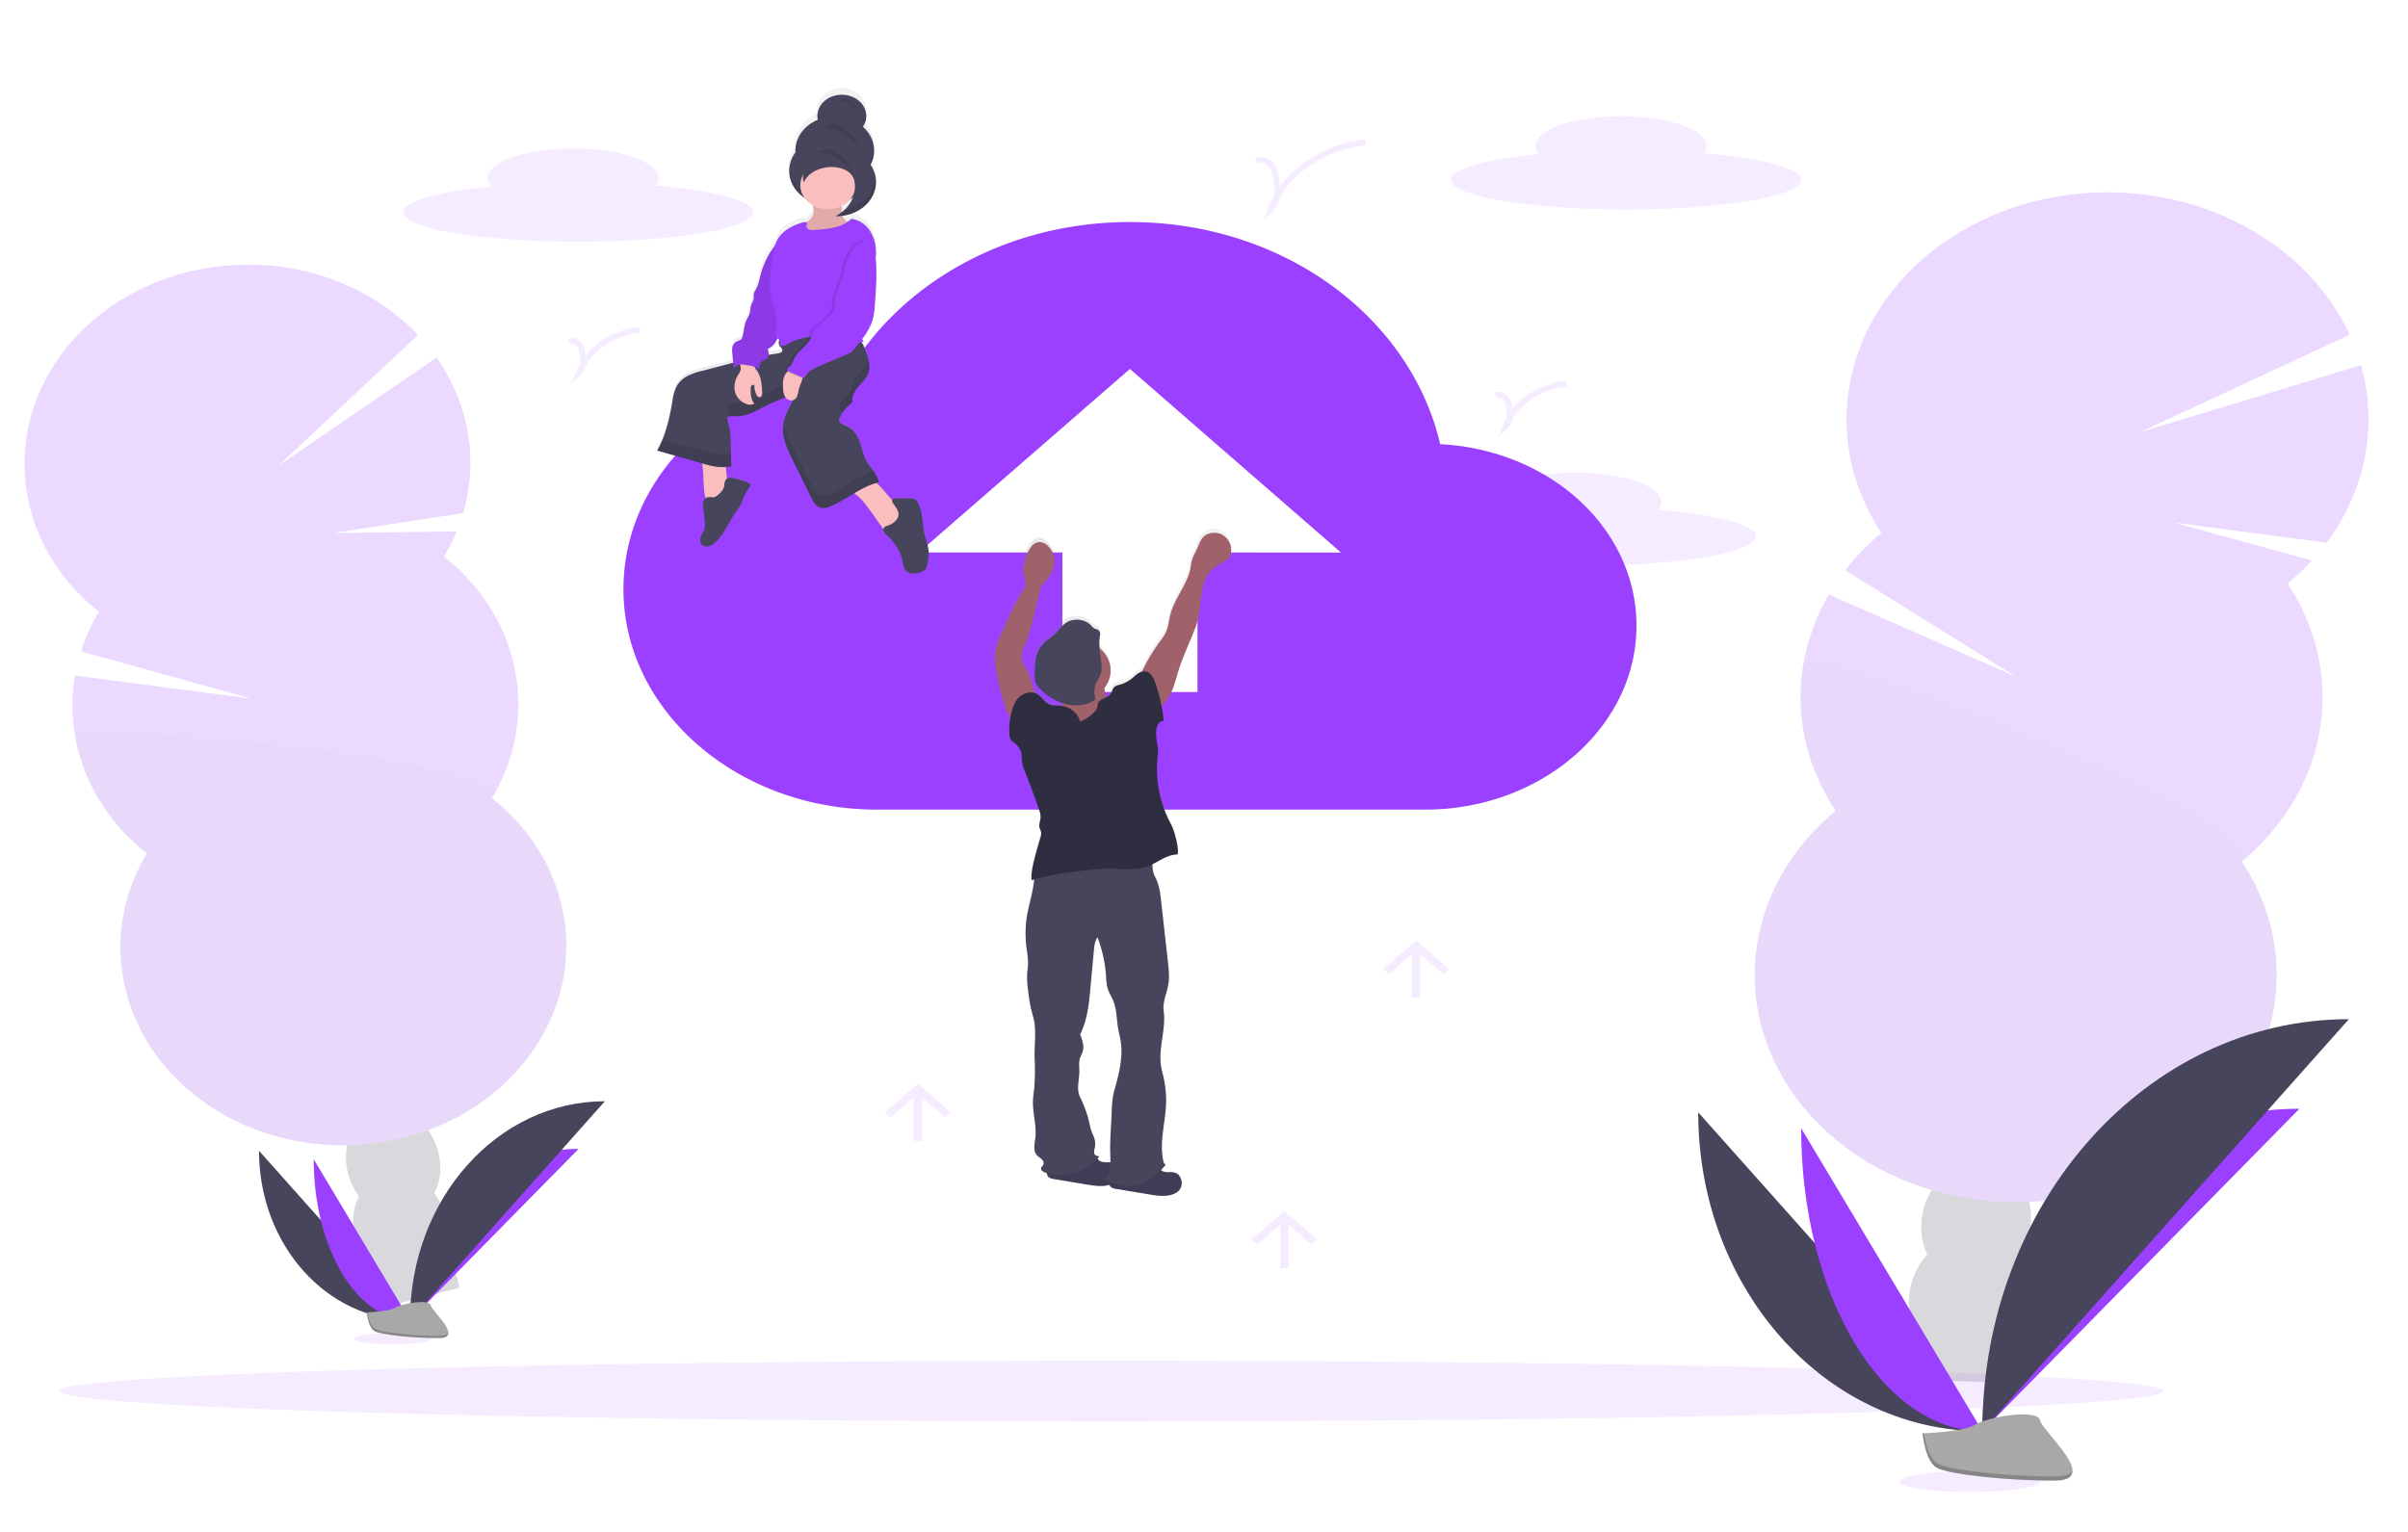 <svg xmlns="http://www.w3.org/2000/svg" xmlns:xlink="http://www.w3.org/1999/xlink" data-name="Layer 1" width="550" height="350"><defs><linearGradient id="a" x1="403.53" y1="329.2" x2="403.53" y2="58.05" gradientUnits="userSpaceOnUse"><stop offset="0" stop-color="gray" stop-opacity=".25"/><stop offset=".54" stop-color="gray" stop-opacity=".12"/><stop offset="1" stop-color="gray" stop-opacity=".1"/></linearGradient><linearGradient id="c" x1="517.81" y1="472.14" x2="647.31" y2="472.14" gradientTransform="matrix(.468 -.042 .048 .407 -36.215 29.683)" xlink:href="#a"/><linearGradient xlink:href="#a" id="b" gradientUnits="userSpaceOnUse" x1="403.53" y1="329.2" x2="403.53" y2="58.05" gradientTransform="matrix(.47 0 0 .409 -8.718 -3.7)"/></defs><path d="M378.796 116.48a3.55 3.09 0 0 0 .644-1.72c0-3.732-8.738-6.752-19.517-6.752s-19.517 3.02-19.517 6.753a3.659 3.184 0 0 0 .805 1.915c-12.002 1.166-20.086 3.352-20.086 5.86 0 3.73 17.87 6.754 39.974 6.754 22.103 0 39.974-3.025 39.974-6.753-.023-2.64-9.11-4.952-22.277-6.057z" opacity=".1" fill="#9b40ff"/><g transform="matrix(.47 0 0 .409 5.612 20.057)" opacity=".2"><path d="M910.08 713.82a47.86 47.86 0 0 0-.43 7.86q26.14.42 52.51 1.76c.12-.68.24-1.39.34-2.1a41.75 41.75 0 0 0-2.45-21.72c-3.62-8.83-10.37-15.14-18.82-16.35-8.45-1.21-16.69 2.94-22.64 10.35a41.66 41.66 0 0 0-8.51 20.2z" fill="#3f3d56"/><ellipse cx="972.8" cy="733.7" rx="34.66" ry="26.48" transform="rotate(-81.82 924.106 722.25)" fill="#3f3d56"/><ellipse cx="978.82" cy="691.77" rx="34.66" ry="26.48" transform="rotate(-81.82 930.131 680.32)" fill="#3f3d56"/><ellipse cx="984.85" cy="649.84" rx="34.66" ry="26.48" transform="rotate(-81.82 936.156 638.391)" fill="#3f3d56"/><ellipse cx="990.88" cy="607.91" rx="34.66" ry="26.48" transform="rotate(-81.82 942.18 596.462)" fill="#3f3d56"/><path d="M1099.74 277.02a128.68 128.68 0 0 0 11.83-13l-67.24-21.17 74.4 11.26a127.08 127.08 0 0 0 16.69-99.16l-107.36 37.47 101.87-54.47a126.83 126.83 0 1 0-227.52 110.71 127 127 0 0 0-17.6 20.84l82.72 59.28-90.71-45.68a126.87 126.87 0 0 0 3.3 120.78 126.82 126.82 0 1 0 197.33 28.36 126.84 126.84 0 0 0 22.3-155.22z" fill="#9b40ff"/><path d="M864.4 322.41a126.23 126.23 0 0 0 15.71 81.47 126.82 126.82 0 1 0 197.33 28.36c19.89-18.94-211.02-123.92-213.04-109.83z" opacity=".1"/></g><g transform="matrix(.47 0 0 .409 5.612 20.057)" opacity=".2"><path d="M166.46 676.75a40.64 40.64 0 0 0 1.75 6.64q21.31-6.86 43.06-13c-.08-.6-.17-1.22-.28-1.84a36.8 36.8 0 0 0-7.78-17.36c-5.29-6.33-12.45-9.71-19.63-8.38s-12.76 7-15.61 14.84a37.31 37.31 0 0 0-1.51 19.1z" fill="#3f3d56"/><ellipse cx="212.91" cy="694.22" rx="22.64" ry="30.29" transform="rotate(-8.99 -171.625 858.696)" fill="#3f3d56"/><ellipse cx="206.61" cy="657.74" rx="22.64" ry="30.29" transform="matrix(.99 -.16 .16 .99 -130.67 -17.7)" fill="#3f3d56"/><ellipse cx="200.31" cy="621.27" rx="22.64" ry="30.29" transform="rotate(-8.99 -184.196 785.778)" fill="#3f3d56"/><ellipse cx="194.02" cy="584.8" rx="22.64" ry="30.29" transform="rotate(-8.99 -190.544 749.313)" fill="#3f3d56"/><path d="M203.82 261.81a113 113 0 0 0 6.13-14l-60.2.94 63.36-11.17a113.23 113.23 0 0 0 1.88-47.46 111.89 111.89 0 0 0-14.78-39.43L123.1 211.4l68.12-73.33c-24.08-29.19-62.3-44.76-101.74-37.5-58.95 10.82-98.22 68.5-87.81 128.8a110.72 110.72 0 0 0 34.48 63.31 112.29 112.29 0 0 0-8.73 22.15l82.92 26.41-85.81-12.91a113.22 113.22 0 0 0 .42 36.06 110.72 110.72 0 0 0 34.48 63.31 112.94 112.94 0 0 0-11.17 71.71c10.41 60.31 66.6 100.4 125.51 89.55 58.91-10.85 98.22-68.52 87.81-128.83a110.75 110.75 0 0 0-34.48-63.3 113 113 0 0 0 11.17-71.72 110.75 110.75 0 0 0-34.45-63.3z" fill="#9b40ff"/><path d="M24.98 364.39a110.72 110.72 0 0 0 34.48 63.31 112.94 112.94 0 0 0-11.17 71.71c10.41 60.31 66.6 100.4 125.51 89.55 58.91-10.85 98.22-68.52 87.81-128.83a110.75 110.75 0 0 0-34.48-63.3c11.09-21.22-204.27-44.69-202.15-32.44z" opacity=".1"/></g><path d="M59.153 262.914c0 21.409 15.43 38.729 34.5 38.729" fill="#46455b"/><path d="M93.653 301.643c0-21.646 17.222-39.163 38.507-39.163M71.654 264.854c0 20.337 9.838 36.789 22 36.789" fill="#9b40ff"/><path d="M93.653 301.643c0-27.658 19.908-50.04 44.508-50.04" fill="#46455b"/><ellipse cx="253.851" cy="317.821" rx="240.315" ry="6.953" opacity=".1" fill="#9b40ff"/><ellipse cx="89.67" cy="305.846" rx="8.785" ry="1.293" opacity=".1" fill="#9b40ff"/><path d="M83.768 299.838s5.013-.13 6.523-1.068c1.51-.937 7.703-2.046 8.08-.553.376 1.494 7.524 7.465 1.88 7.502-5.643.037-13.14-.765-14.649-1.563-1.51-.798-1.834-4.318-1.834-4.318z" fill="#a8a8a8"/><path d="M100.346 305.2c-5.644.036-13.145-.77-14.65-1.568-1.147-.606-1.608-2.791-1.759-3.798h-.169s.32 3.52 1.825 4.318c1.505.798 8.996 1.604 14.65 1.563 1.631 0 2.195-.516 2.167-1.265-.226.459-.851.741-2.064.75z" opacity=".2"/><path d="M328.946 101.48c-6.749-28.943-35.671-50.749-70.858-50.749-27.958 0-52.06 13.842-64.114 33.97-28.922 2.516-51.576 23.908-51.576 49.93 0 27.682 26.026 50.339 57.845 50.339h125.33c26.51 0 48.205-18.88 48.205-41.95a47.616 41.438 0 0 0-44.832-41.54zm-55.437 24.74v31.882h-30.85V126.22h-32.78l48.204-41.929 48.204 41.95z" fill="#9b40ff"/><path d="M210.942 121.432c-.47-2.337-.24-4.854-1.472-6.958a1.74 1.514 0 0 0-.56-.626 1.933 1.682 0 0 0-1.001-.2 60.642 60.642 0 0 0-3.34-.025c-.31 0-.676.04-.836.278a.339.295 0 0 0-.043.082c-1.274-1.228-2.238-2.779-3.611-3.925.197-.057.39-.11.592-.155 0-.119-.047-.23-.075-.344 0-.037-.024-.07-.033-.102-.009-.033-.042-.156-.07-.234-.029-.077-.029-.077-.048-.114a2.596 2.26 0 0 0-.084-.217c0-.037-.033-.074-.052-.11l-.099-.218-.056-.102c-.038-.074-.075-.147-.118-.217l-.056-.09a5.882 5.882 0 0 0-.137-.233l-.047-.074c-.051-.082-.108-.164-.16-.25a.193.168 0 0 1-.032-.045 6.102 6.102 0 0 0-.193-.278c-.536-.761-1.129-1.51-1.566-2.292-.767-1.375-1.02-2.926-1.533-4.391-.513-1.466-1.411-2.955-2.935-3.655-.738-.328-1.726-.618-1.796-1.343a1.839 1.6 0 0 1 .164-.675 10.393 9.045 0 0 1 .767-1.354c.113-.156.23-.311.348-.467l.094-.11c.094-.115.192-.23.291-.336l.123-.135c.098-.107.202-.205.305-.307l.127-.119c.146-.135.292-.266.447-.41a1.086.945 0 0 0 .33-.363 1.27 1.105 0 0 0 .023-.434c-.076-1.17.63-2.263 1.41-3.205.781-.941 1.703-1.833 2.15-2.934.051-.127.094-.254.131-.385a1.326 1.154 0 0 0 .033-.127c.024-.086.043-.172.061-.262l.029-.147c0-.082.023-.164.032-.241v-.561-.242-.155c0-.053 0-.172-.023-.258v-.14c0-.097-.033-.2-.047-.298v-.098q-.033-.2-.085-.41a23.514 20.463 0 0 0-.865-2.561 10.52 9.155 0 0 0-.715-1.49 7.96 7.96 0 0 0 .527-.102 7.684 6.687 0 0 1-.381-.582 17.513 15.241 0 0 0 2.403-4.538 24.14 21.008 0 0 0 .47-3.508c.26-3.544.522-7.104.184-10.64v-.14a9.876 8.595 0 0 0 .028-2.291 11.061 9.626 0 0 0-1.477-4.228c-.912-1.252-2.417-2.357-4.091-2.505a6.471 5.631 0 0 1-.912.737 3.588 3.123 0 0 1-1.068-1.445 9.034 7.862 0 0 0 7.576-6.884c0-.126.033-.257.043-.384v-.16-.225-.372-.238-.127c0-.04 0-.18-.029-.266a.842.733 0 0 0 0-.094l-.042-.286v-.062c0-.102-.038-.204-.061-.307v-.032a4.185 4.185 0 0 0-.085-.328 9.058 7.882 0 0 0-.992-2.12 9.072 7.895 0 0 0 .715-2.275c0-.144.033-.283.042-.41.01-.127 0-.18 0-.27v-.13-.353a.132.115 0 0 1 0-.037 9.142 7.956 0 0 0-2.535-5.263 5.29 4.604 0 0 0 .447-.818c.038-.086.07-.172.099-.262.028-.086.057-.168.08-.254v-.02l.057-.234a.141.123 0 0 1 0-.04c0-.09.032-.185.047-.279.014-.094 0-.192.028-.286v-.09V24.923v-.2-.087a5.563 4.842 0 0 0-11.09-.217 5.742 4.997 0 0 0 .052 1.486 9.1 7.92 0 0 0-5.046 6.176 9.227 8.03 0 0 0-.052 1.326 9.175 7.985 0 0 0-1.41 3.683v.148c0 .163-.024.331-.024.495a9.138 7.952 0 0 0 3.513 6.29 6.429 5.595 0 0 0 1.778 1.637 7.087 6.168 0 0 1 .287 1.023 3.565 3.102 0 0 1-1.082 2.542c-.202.147-.428.27-.64.41a1.19 1.035 0 0 0-.653 0c-2.427.662-4.75 1.976-5.865 3.985a8.935 7.776 0 0 0-.583 1.425l-.132.176a23.514 20.463 0 0 0-3.132 6.548c-.305 1.19-.498 2.427-1.138 3.511a4.167 3.626 0 0 0-.371.716 8.216 7.15 0 0 0-.057 1.15c-.066.696-.531 1.314-.686 1.998-.094.409-.076.818-.156 1.228a14.386 12.52 0 0 1-.879 2.046c-.498 1.203-.494 2.525-.865 3.765a1.519 1.322 0 0 1-.292.56 3.315 2.885 0 0 1-.978.46 2.159 1.879 0 0 0-.983 1.28 6.476 5.636 0 0 0-.033 1.596l.184 2.075-2.672.704-4.383 1.167a13.046 11.353 0 0 0-3.64 1.338 6.692 5.824 0 0 0-2.295 2.423 14.024 12.204 0 0 0-.85 3.163 55.22 48.056 0 0 1-2.254 8.922c-.089.221-.183.446-.277.667l-.296.651c-.024.045-.047.09-.066.135l-.254.52c-.113.22-.23.438-.353.655l10.266 2.98c0 .106.024.22.043.347.357 2.194.183 4.42.512 6.618a4.914 4.277 0 0 0 .287 1.068 1.75 1.522 0 0 0-.54.745 4.552 3.962 0 0 0-.052 1.424c.117 1.122.23 2.243.348 3.364a5.982 5.206 0 0 1 0 1.228c-.127.74-.616 1.392-.884 2.1-.268.708-.254 1.616.418 2.046a1.665 1.449 0 0 0 1.618.127 3.8 3.307 0 0 0 1.34-.896c2.065-1.998 2.991-4.695 4.595-6.999a15.162 13.195 0 0 0 1.1-1.666c.221-.446.363-.92.541-1.383a16.324 14.206 0 0 1 .884-1.797c.193-.331.941-1.13.772-1.497-.264-.635-3.08-1.191-3.763-1.388a1.881 1.637 0 0 0-1.378-.053.865.753 0 0 0-.188.106l-.24-2.705c.42-.033.833-.078 1.242-.14q0-.76-.042-1.534c0-.466-.024-.937-.038-1.408-.028-1.146-.056-2.292-.09-3.417a21.755 18.933 0 0 0-.145-1.985c-.16-1.003-.513-1.985-.625-2.996a1.312 1.142 0 0 1 .583-.23 4.13 3.593 0 0 1 .997-.032h.263a8.54 7.432 0 0 0 4.153-.998c1.293-.586 2.492-1.318 3.762-1.92l.47-.217.179-.077.3-.131.25-.103.057-.024c.747-.311 1.504-.614 2.229-.954a2.52 2.194 0 0 0 .16.2 1.5 1.306 0 0 0 1.566.496c-.89 1.862-1.933 3.663-2.197 5.676-.385 2.91.941 5.73 2.263 8.44l4.18 8.594c.47.95 1.077 2.013 2.22 2.238a3.292 2.865 0 0 0 2.098-.364c1.914-.794 3.635-1.931 5.389-2.996l.07.05c1.585 1.088 2.578 2.607 3.673 4.06l2.93 4.19a1.453 1.265 0 0 0 .118.614 4.106 3.573 0 0 0 .823.93 13.869 12.07 0 0 1 3.527 6.281 4.435 3.86 0 0 0 .583 1.711c.786.95 2.46.888 3.64.348a2.295 1.997 0 0 0 .913-.655 2.972 2.587 0 0 0 .366-.99 15.703 13.665 0 0 0 .353-2.636c-.019-1.608-.729-3.209-1.067-4.858zM194.12 44.318a6.876 5.983 0 0 0 .593-.38 9.095 7.915 0 0 1-1.881 2.807c-.198.188-.41.364-.626.536v-.13c-.023-.41 0-.864 0-1.298a6.292 5.476 0 0 0 1.914-1.535zm-16.606 32.295l.029-.078a1.796 1.563 0 0 1 .428.381 1.778 1.547 0 0 0 .065 1.387c.245.36.687.696.593 1.11-.094.413-.696.577-1.185.646-.645.09-1.28.193-1.914.303v-.029a4.938 4.297 0 0 0-.212-1.362c1.096-.41 1.773-1.384 2.196-2.358z" fill="url(#b)"/><path d="M197.088 28.967A5.582 4.858 0 1 0 186.74 25.9a5.47 4.76 0 0 0 .052 1.47 8.935 7.776 0 0 0-5.098 7.42 8.973 7.809 0 1 0 16.512 4.26v-.372a8.978 7.813 0 0 0-1.096-9.712z" fill="#46455b"/><g opacity=".1"><path d="M186.727 26.139l.075-.037a2.902 2.525 0 0 1-.042-.254.277.241 0 0 0 0 .053 2.558 2.226 0 0 0-.033.238zM199.57 34.087a8.935 7.776 0 0 1-1.387 3.327v.368a8.973 7.809 0 0 1-17.913.63c0 .213-.033.41-.033.639a8.973 7.809 0 0 0 17.946 0v-.372a8.884 7.731 0 0 0 1.388-3.328 8.658 7.535 0 0 0 .033-1.575c.014.102-.014.208-.033.31zM197.826 25.844a5.601 4.874 0 0 1-.738 1.858c.16.14.305.287.47.434a5.563 4.842 0 0 0 .291-1.068 5.408 4.707 0 0 0-.023-1.224z"/></g><path d="M160.932 112.743a4.068 3.54 0 0 0 .41 1.277 1.608 1.4 0 0 0 1.19.757 2.398 2.087 0 0 0 1.311-.331c.795-.365 1.627-.786 2.041-1.482.414-.696.348-1.473.278-2.23l-.536-5.955a53.421 53.421 0 0 0-3.88.028c-1.294.062-1.505.324-1.326 1.412.352 2.161.164 4.359.512 6.524zM198.846 116.766l3.071 4.322a1.223 1.064 0 0 0 .673.548 1.02.888 0 0 0 .64-.098 7.995 6.957 0 0 0 2.563-1.85 4.703 4.093 0 0 0 1.232-1.637 2.403 2.091 0 0 0-.612-1.968 7.228 6.29 0 0 0-1.152-.729c-2.431-1.428-3.527-4.138-5.925-5.603a.94.819 0 0 0-.47-.184 1.035.9 0 0 0-.5.147l-3.291 1.564c-1.411.675-.974.757.108 1.485 1.575 1.073 2.554 2.57 3.663 4.003z" fill="#fbbebe"/><path d="M167.606 109.297a1.881 1.637 0 0 0-1.378-.041 1.514 1.318 0 0 0-.72.986c-.085.41-.075.819-.202 1.2a4.703 4.093 0 0 1-1.34 1.637 2.003 1.743 0 0 1-.842.511c-.447.098-.917-.082-1.369 0a1.496 1.301 0 0 0-1.077.958 4.317 3.757 0 0 0-.051 1.404l.348 3.315a5.827 5.07 0 0 1 0 1.227c-.127.733-.616 1.371-.884 2.071-.269.7-.26 1.592.418 2.047a1.698 1.477 0 0 0 1.623.122 3.762 3.274 0 0 0 1.34-.884c2.07-1.964 2.996-4.628 4.604-6.896a15.218 13.244 0 0 0 1.1-1.637c.221-.442.363-.908.541-1.363a15.609 13.583 0 0 1 .889-1.772c.188-.327.94-1.113.771-1.477-.249-.663-3.075-1.216-3.771-1.408zM204.95 118.452a3.96 3.446 0 0 1-2.181 1.637 2.008 1.748 0 0 0-.739.332 1.147.999 0 0 0-.131 1.093 4.059 3.532 0 0 0 .827.916 13.605 11.84 0 0 1 3.527 6.192 4.425 3.851 0 0 0 .588 1.69c.786.938 2.465.877 3.65.34a2.351 2.046 0 0 0 .912-.642 2.906 2.53 0 0 0 .367-.978 15.275 13.293 0 0 0 .353-2.6c0-1.636-.734-3.228-1.073-4.849-.47-2.304-.244-4.788-1.476-6.867a1.74 1.514 0 0 0-.55-.63 1.98 1.723 0 0 0-1.007-.197 65.017 65.017 0 0 0-3.344-.025c-.31 0-.677.041-.837.275a.969.843 0 0 0 .122.79c.682 1.174 1.802 2.103.993 3.523z" fill="#46455b"/><path d="M178.493 77.158a1.726 1.502 0 0 0-.405 1.89c.25.356.691.688.593 1.097-.1.41-.696.565-1.185.635-4.318.597-8.522 1.698-12.698 2.795l-4.393 1.15a13.107 11.406 0 0 0-3.649 1.318 6.584 5.73 0 0 0-2.295 2.386 13.638 11.869 0 0 0-.856 3.118c-.658 3.909-1.5 7.85-3.503 11.394l10.642 3.041a15.642 13.612 0 0 0 3.193.696 11.691 10.174 0 0 0 3.109-.131c-.066-2.067-.108-4.2-.174-6.27a19.898 17.316 0 0 0-.146-1.956c-.16-.99-.513-1.957-.625-2.955.47-.352 1.208-.262 1.843-.25a8.724 7.592 0 0 0 4.167-.978c1.288-.581 2.492-1.302 3.762-1.895 2.14-.986 4.576-1.637 6.213-3.205-.833 2.763-2.822 5.17-3.184 8.006-.362 2.836.94 5.668 2.271 8.316l4.19 8.463c.47.934 1.077 1.985 2.22 2.206a3.363 2.926 0 0 0 2.102-.36c3.857-1.571 6.942-4.53 11.061-5.472-.31-1.776-1.918-3.245-2.821-4.853-.772-1.355-1.02-2.886-1.533-4.33-.513-1.445-1.411-2.914-2.944-3.602-.739-.323-1.731-.61-1.797-1.326a1.684 1.465 0 0 1 .165-.667 9.909 8.623 0 0 1 2.506-3.172 1.171 1.02 0 0 0 .33-.36 1.312 1.142 0 0 0 .023-.41c-.08-1.153.63-2.23 1.41-3.159.782-.929 1.708-1.809 2.155-2.893.766-1.87 0-3.925-.753-5.796a6.706 5.836 0 0 0-1.26-2.124c-.988-.916-2.52-1.182-3.96-1.322-4.632-.458-10.083-1.518-13.774.975z" fill="#46455b"/><g opacity=".1"><path d="M196.1 85.347c-.79.929-1.5 2.005-1.41 3.16a1.312 1.142 0 0 1-.024.409 1.171 1.02 0 0 1-.33.36 9.909 8.623 0 0 0-2.506 3.172 1.693 1.473 0 0 0-.165.667 1.472 1.281 0 0 0 .94.957 9.876 8.595 0 0 1 1.74-1.841 1.171 1.02 0 0 0 .33-.36 1.312 1.142 0 0 0 .024-.41c-.08-1.154.63-2.23 1.41-3.16.781-.928 1.708-1.808 2.154-2.893a6.904 6.008 0 0 0 .113-3.274q-.047.16-.113.32c-.456 1.084-1.368 1.968-2.163 2.893zM178.008 77.718a.889.774 0 0 0 .673-.528.607.528 0 0 0 0-.16l-.203.128a1.637 1.424 0 0 0-.47.56zM163.937 103.723a15.642 13.612 0 0 1-3.193-.696l-9.406-2.685a27.05 23.54 0 0 1-1.246 2.6l10.652 3.04a15.642 13.612 0 0 0 3.193.696 11.691 10.174 0 0 0 3.109-.131c-.033-.97-.057-1.957-.085-2.943a11.64 10.13 0 0 1-3.024.119zM189.7 112.714a3.363 2.926 0 0 1-2.103.36c-1.143-.22-1.759-1.272-2.22-2.205l-4.19-8.464c-.94-1.862-1.857-3.798-2.196-5.783-.028.14-.052.278-.075.41-.381 2.864.94 5.668 2.271 8.316l4.19 8.463c.47.933 1.077 1.985 2.22 2.206a3.363 2.926 0 0 0 2.102-.36c3.857-1.572 6.942-4.53 11.062-5.472a7.995 6.957 0 0 0-1.266-2.59c-3.508 1.199-6.344 3.707-9.796 5.12zM182.1 86.084c-1.637 1.555-4.073 2.218-6.213 3.204-1.284.594-2.488 1.314-3.762 1.895a8.728 7.596 0 0 1-4.167.982c-.635 0-1.35-.106-1.843.246.103.92.409 1.817.583 2.73a5.643 4.911 0 0 1 1.26-.025 8.724 7.592 0 0 0 4.167-.978c1.289-.581 2.492-1.302 3.762-1.895 1.411-.65 2.949-1.158 4.303-1.879a37.091 32.279 0 0 0 1.91-4.28z"/></g><path d="M185.834 47.867a3.475 3.024 0 0 1-1.082 2.5c-.259.192-.564.336-.814.536a2.206 1.92 0 0 0 .32 2.918c.847.45 1.924.328 2.902.18a16.76 14.586 0 0 0 3.81-.863 6.297 5.48 0 0 0 3-2.14 3.696 3.217 0 0 1-1.708-2.66c-.065-1.06.269-2.264-.503-3.087-.771-.822-2.14-.785-3.292-.515-.569.139-1.119.327-1.688.462-.292.066-1.242.07-1.41.254-.33.335.432 1.878.465 2.415z" fill="#fbbebe"/><path d="M185.834 47.867a3.475 3.024 0 0 1-1.082 2.5c-.259.192-.564.336-.814.536a2.206 1.92 0 0 0 .32 2.918c.847.45 1.924.328 2.902.18a16.76 14.586 0 0 0 3.81-.863 6.297 5.48 0 0 0 3-2.14 3.696 3.217 0 0 1-1.708-2.66c-.065-1.06.269-2.264-.503-3.087-.771-.822-2.14-.785-3.292-.515-.569.139-1.119.327-1.688.462-.292.066-1.242.07-1.41.254-.33.335.432 1.878.465 2.415z" opacity=".1"/><ellipse cx="189.102" cy="42.321" rx="6.307" ry="5.488" fill="#fbbebe"/><path d="M169.19 84.418a4.27 3.716 0 0 1-.592 1.228 6.528 5.68 0 0 0-.753 3.744 4.529 3.941 0 0 0 2.648 2.914 1.81 1.576 0 0 0 1.81-.098c-.841-.953-.888-2.255-.836-3.458a1.33 1.158 0 0 1 .174-.643.47.41 0 0 1 .667-.102 5.935 5.165 0 0 0 .494 2.206c.132.266.358.56.696.552.47 0 .607-.577.588-.994-.07-1.703-.17-3.475-1.11-4.965a6.749 5.873 0 0 1-.94-1.673 1.138.99 0 0 0-.245-.586.842.733 0 0 0-.353-.143c-.54-.135-1.83-.548-2.276-.106-.447.442.113 1.559.028 2.124z" fill="#fbbebe"/><path d="M178.554 55.266c-.725-.074-1.294.503-1.689 1.035a22.997 20.013 0 0 0-3.141 6.475c-.306 1.175-.494 2.394-1.138 3.462a4.054 3.528 0 0 0-.372.704 8.61 7.494 0 0 0-.056 1.138c-.066.684-.532 1.293-.687 1.969-.094.409-.075.818-.16 1.227-.14.704-.588 1.335-.874 2.01-.504 1.187-.499 2.488-.87 3.712a1.463 1.273 0 0 1-.292.548c-.25.242-.654.3-.978.455a2.126 1.85 0 0 0-.988 1.264 6.274 5.46 0 0 0-.033 1.572l.292 3.245c.296-.11.47-.409.743-.585.47-.327 1.124-.254 1.707-.164l.851.135c.87.135 1.816.311 2.352.909.442-.606.192-1.494.87-1.895.22-.13.498-.172.729-.286a1.632 1.42 0 0 0 .743-1.138 4.825 4.199 0 0 0-.212-1.347c1.091-.409 1.768-1.363 2.196-2.324a22.348 19.448 0 0 0 1.016-3.585c.983-4.826 1.881-9.684 1.975-14.583a8.056 7.01 0 0 0-.305-2.426c-.292-.778-.743-1.437-1.68-1.527z" fill="#9b40ff"/><path d="M178.554 55.266c-.725-.074-1.294.503-1.689 1.035a22.997 20.013 0 0 0-3.141 6.475c-.306 1.175-.494 2.394-1.138 3.462a4.054 3.528 0 0 0-.372.704 8.61 7.494 0 0 0-.056 1.138c-.066.684-.532 1.293-.687 1.969-.094.409-.075.818-.16 1.227-.14.704-.588 1.335-.874 2.01-.504 1.187-.499 2.488-.87 3.712a1.463 1.273 0 0 1-.292.548c-.25.242-.654.3-.978.455a2.126 1.85 0 0 0-.988 1.264 6.274 5.46 0 0 0-.033 1.572l.292 3.245c.296-.11.47-.409.743-.585.47-.327 1.124-.254 1.707-.164l.851.135c.87.135 1.816.311 2.352.909.442-.606.192-1.494.87-1.895.22-.13.498-.172.729-.286a1.632 1.42 0 0 0 .743-1.138 4.825 4.199 0 0 0-.212-1.347c1.091-.409 1.768-1.363 2.196-2.324a22.348 19.448 0 0 0 1.016-3.585c.983-4.826 1.881-9.684 1.975-14.583a8.056 7.01 0 0 0-.305-2.426c-.292-.778-.743-1.437-1.68-1.527z" opacity=".1"/><path d="M194.445 50.011a7.957 6.925 0 0 1-3.833 1.94 23.514 20.463 0 0 1-4.444.569 2.822 2.456 0 0 1-1.374-.103.94.819 0 0 1-.569-.978 1.345 1.17 0 0 0 .165-.38c0-.336-.574-.365-.94-.266-2.427.655-4.755 1.948-5.874 3.933a13.638 11.869 0 0 0-1.045 3.618c-.526 3.274-1.053 6.576-.348 9.822.381 1.723 1.106 3.397 1.148 5.149.028.982-.165 1.96-.155 2.942a1.707 1.486 0 0 0 .3.97c.175.176.438.287.56.495.203.344-.07.819.198 1.134.334.385 1.02.106 1.477-.164a11.729 10.207 0 0 1 7.802-1.706c3.292.307 6.584 1.841 9.79 1.072a4.482 3.9 0 0 1-.422-.663c-1.6-4.568-1.491-9.68.903-13.976.813-1.47 1.88-2.865 2.21-4.478a9.876 8.595 0 0 0 .033-2.271 10.817 9.413 0 0 0-1.482-4.17c-.907-1.257-2.417-2.342-4.1-2.489z" fill="#9b40ff"/><path d="M179.193 85.83a5.817 5.063 0 0 0-.362 1.87 12.975 11.292 0 0 0 .104 1.821 3.348 2.914 0 0 0 .616 1.433 1.5 1.306 0 0 0 1.57.487 1.646 1.432 0 0 0 .941-.917 10.031 8.73 0 0 0 .301-1.252c.273-1.228 1.025-2.415 1.04-3.684a1.227 1.068 0 0 0-.08-.442c-.273-.52-1.614-1.105-2.267-1.019-.81.11-1.562 1.101-1.863 1.703z" fill="#fbbebe"/><path d="M197.389 54.644c-.123 1.093 1.09 1.915 1.57 2.926a5.752 5.005 0 0 1 .33 1.473c.338 3.492.075 6.999-.189 10.49a22.503 19.583 0 0 1-.47 3.458c-.677 2.386-2.351 4.457-3.974 6.462a6.302 5.484 0 0 1-.851.91 6.382 5.554 0 0 1-1.58.818l-5.597 2.361a10.817 9.413 0 0 0-1.989.995 5.427 4.723 0 0 0-1.646 1.866c-1.086-.483-2.215-.917-3.292-1.4-.254-.114-.54-.262-.583-.507-.056-.328.339-.561.611-.819.508-.438.664-1.089.941-1.662.903-1.882 3.165-3.085 3.983-4.993.315-.732.41-1.563.97-2.177a6.198 5.394 0 0 1 1.067-.818 17.998 15.663 0 0 0 2.351-2.108 4.115 3.581 0 0 0 .776-.986 5.606 4.878 0 0 0 .183-1.727c.043-1.908 1.035-3.684 1.642-5.517.569-1.723.809-3.532 1.556-5.206.748-1.674 2.187-3.389 4.19-3.84z" opacity=".1"/><path d="M198.118 54.644c-.123 1.093 1.086 1.915 1.566 2.926a5.756 5.01 0 0 1 .333 1.473c.334 3.492.076 6.999-.188 10.49a22.503 19.583 0 0 1-.493 3.458c-.678 2.386-2.352 4.457-3.974 6.462a6.302 5.484 0 0 1-.852.91 6.382 5.554 0 0 1-1.58.818l-5.6 2.361a11.127 9.683 0 0 0-1.99.995 5.47 4.76 0 0 0-1.646 1.866c-1.086-.483-2.21-.917-3.292-1.4-.254-.114-.54-.262-.583-.507-.061-.328.334-.561.606-.819.513-.438.668-1.089.941-1.662.898-1.882 3.165-3.085 3.983-4.993.315-.732.41-1.563.97-2.177a5.864 5.104 0 0 1 1.067-.818 17.998 15.663 0 0 0 2.351-2.108 4.115 3.581 0 0 0 .776-.986 5.719 4.977 0 0 0 .183-1.727c.043-1.908 1.03-3.684 1.637-5.517.574-1.723.809-3.532 1.557-5.206.747-1.674 2.234-3.389 4.228-3.84z" fill="#9b40ff"/><path d="M192.225 33.837a8.935 7.776 0 0 0-5.597 1.01c.25 0 .499 0 .748.05a8.973 7.809 0 0 1 3.447 14.496 8.973 7.809 0 0 0 1.411-15.552z" fill="#46455b"/><path d="M194.985 38.18a4.087 3.557 0 0 1 .071 2.733 3.362 3.362 0 0 0-.146-.331c-1.11-2.149-4.524-3.037-7.632-1.985a6.231 5.423 0 0 0-3.683 3.057c-.79-2.08.814-4.461 3.762-5.46 3.104-1.052 6.519-.163 7.628 1.985z" fill="#46455b"/><g opacity=".1"><path d="M195.004 40.745a8.978 7.813 0 0 0-5.996-6.736 8.902 7.747 0 0 0-2.38.818c.25 0 .499 0 .748.05a8.968 7.805 0 0 1 7.628 5.868zM196.457 35.044a8.987 7.821 0 0 0-5.996-6.736 9.072 7.895 0 0 0-2.38.843c.25 0 .5 0 .753.049a8.964 7.8 0 0 1 7.623 5.844zM196.495 26.536a5.413 4.71 0 0 0-3.616-4.044 5.399 4.698 0 0 0-1.44.504c.151 0 .301 0 .47.032a5.408 4.707 0 0 1 4.586 3.508zM199.853 39.681a8.987 7.821 0 0 1-6.95 8.251 9.03 7.858 0 0 1-2.08 1.457 8.973 7.809 0 0 0 9.03-9.708z"/></g><path d="M279.42 121.415a3.457 3.008 0 0 0-4.134-.176c-.94.606-1.35 1.613-1.735 2.562-.564 1.404-1.477 2.767-1.627 4.253-.419 4.092-3.715 7.534-4.703 11.545-.362 1.432-.433 2.938-1.115 4.277a14.81 12.888 0 0 1-1.128 1.69 51.402 44.733 0 0 0-4.233 7.133c-.818.217-1.49.9-2.144 1.445a7.995 6.957 0 0 1-2.94 1.555 2.902 2.525 0 0 0-1.218.52c-.47.434-.47 1.134-.86 1.637a2.784 2.423 0 0 1-1.072.766 4.02 3.5 0 0 1-.066-.352 51.31 51.31 0 0 1-.254-1.879 8.145 7.088 0 0 0-1.11-9.147 15.816 13.764 0 0 1 .099-2.93 1.481 1.29 0 0 0-.47-1.302c-.231-.127-.513-.155-.758-.262a3.071 2.672 0 0 1-.884-.79 4.233 3.683 0 0 0-5.399-.695c-1.317.765-2.013 2.124-3.137 3.102-.583.503-1.274.9-1.853 1.404a8.343 7.26 0 0 0-2.153 3.9 24.403 21.237 0 0 0-.203 4.387 4.609 4.01 0 0 0 .217 1.31 3.955 3.442 0 0 0 .686.95 13.064 11.37 0 0 0 5.286 3.556 2.28 1.985 0 0 1 .024.262c0 .135 0 .27-.038.41l-.23-.034c-.847-.09-1.74 0-2.526-.282-1.34-.503-1.88-1.985-3.202-2.566a1.956 1.703 0 0 0-.344-.123 21.802 18.973 0 0 0-1.914-5.5c-.47-.819-1.002-1.67-1.058-2.595a7.586 6.601 0 0 1 .654-2.493 74 64.398 0 0 0 2.511-8.594q.64-2.738 1.289-5.476a9.453 8.226 0 0 0 1.533-1.56 8.728 7.596 0 0 0 1.533-3.859 6.015 5.234 0 0 0-1.552-3.794 2.577 2.243 0 0 0-1.933-.818 2.351 2.046 0 0 0-1.618.818 7.736 6.732 0 0 0-1.222 2.325c-.47 1.359-.941 2.775-.73 4.183.193 1.166.847 2.43.18 3.454-2.202 3.352-3.72 7.121-5.352 10.714a20.65 17.97 0 0 0-1.026 2.66 16.173 14.075 0 0 0-.169 4.445 67.453 58.7 0 0 0 1.839 8.222c.343 1.228.748 2.526 1.556 3.536a17.523 15.25 0 0 0-.206 4.159 2.643 2.3 0 0 0 .282.92 4.505 3.92 0 0 0 .968.864 4.83 4.203 0 0 1 1.538 3.209 10.939 9.52 0 0 0 .739 3.274c1.124 2.918 2.252 5.836 3.235 8.795a6.636 5.775 0 0 1 .348 1.698c0 .819-.447 1.637-.24 2.456a10.05 8.746 0 0 1 .386 1.133 3.377 2.939 0 0 1-.132.88c-.611 2.313-2.38 7.645-2.074 10.007l.607-.184c-.259 3.126-1.368 6.188-1.773 9.315a35.177 30.613 0 0 0 .085 6.842 27.667 24.077 0 0 1 .3 3.066c0 .92-.169 1.83-.211 2.746a28.753 25.022 0 0 0 .25 3.683 43.736 38.062 0 0 0 1.048 5.685c.978 3.176.32 6.483.428 9.773a68.356 59.487 0 0 1-.08 6.888c-.099.97-.254 1.936-.287 2.91-.099 2.89.884 5.767.536 8.64-.164 1.346-.56 2.864.414 3.924.31.332.729.57 1.058.884a1.41 1.228 0 0 1 .41 1.167c-.128.323-.47.56-.55.9-.09.532.582.9 1.165 1.073l.165.04a1.453 1.265 0 0 0 .419.966 2.493 2.17 0 0 0 1.255.434l7.525 1.269c1.679.282 3.503.548 5.079.053a1.289 1.121 0 0 0 .353.52 2.493 2.17 0 0 0 1.25.434l7.525 1.268c1.919.324 4.026.623 5.737-.204a3.226 2.808 0 0 0 1.21-.978 3.485 3.033 0 0 0 .164-2.558 2.403 2.091 0 0 0-.837-1.06 3.123 2.718 0 0 0-1.75-.328 3.452 3.004 0 0 1-1.514-.2 1.124.978 0 0 1-.376-.279c.376-.409.738-.818 1.081-1.227-.324-.066-.47-.455-.55-.741-.969-4.248.39-8.595.588-12.933a31.65 27.543 0 0 0-.583-6.478c-.184-.819-.405-1.597-.536-2.407-.692-4.228 1.157-8.52.569-12.76-.278-1.982.7-4.053 1.048-6.025.306-1.752.109-3.536-.089-5.32l-1.557-13.916c-.211-1.878-.432-3.802-1.354-5.512a8.296 7.22 0 0 1-.64-3.025c1.881-.937 3.612-2.226 5.738-2.23.409-1.35-.767-5.611-1.453-6.872a34.448 29.979 0 0 1-3.062-15.94c.25-1.961-.649-3.938-.348-5.894a4.077 3.548 0 0 1 .433-1.314 1.557 1.355 0 0 1 1.25-.724 43.572 43.572 0 0 0-.535-3.532 9.876 8.595 0 0 0 1.88-2.353c.979-1.78 1.412-3.745 1.98-5.652 1.035-3.36 2.615-6.569 3.866-9.868 1.251-3.298 1.007-6.785 1.905-10.174a8.578 7.465 0 0 1 3.668-4.539c.715-.409 1.529-.724 2.022-1.33a3.49 3.037 0 0 0 .565-1.674 4.924 4.285 0 0 0-1.632-3.438zM250.676 264.61a8.79 8.79 0 0 0 .405-.512c-.499-.025-1.129-.278-1.19-.712a5.31 4.62 0 0 1 .165-1.29 5.888 5.124 0 0 0-.156-2.254c-.174-.508-.432-.995-.62-1.502a17.462 15.196 0 0 1-.438-1.723 33.818 29.43 0 0 0-2.14-6.053c-.94-1.887-.211-3.946-.202-6.004 0-.97-.169-1.96.113-2.902.165-.556.47-1.072.644-1.637.386-1.297-.098-2.66-.573-3.933 1.857-3.822 2.107-8.185 2.487-12.343l.64-6.958c.094-1.035.202-2.112.828-2.996a41.037 35.712 0 0 1 1.97 9.131 15.92 13.854 0 0 0 .358 2.668c.296.97.874 1.85 1.26 2.792.856 2.07.767 4.334 1.152 6.507.155.88.39 1.747.541 2.627.649 3.884-.4 7.817-1.444 11.636-.64 2.34-.536 4.931-.682 7.334-.136 2.304-.277 4.608-.211 6.916 0 .704.052 1.425.042 2.14a6.01 5.23 0 0 0-.771-.036 3.452 3.004 0 0 1-1.515-.2 1.726 1.502 0 0 1-.663-.696z" fill="url(#c)"/><path d="M267.08 267.8a3.17 2.758 0 0 1 1.75.324 2.436 2.12 0 0 1 .836 1.056 3.447 3 0 0 1-.169 2.542 3.203 2.787 0 0 1-1.208.97c-1.712.818-3.82.528-5.738.208l-7.524-1.256a2.502 2.177 0 0 1-1.256-.41 1.627 1.416 0 0 1-.221-1.636 3.602 3.135 0 0 1 1.41-1.228c2.164-1.17 4.703-1.637 7.187-1.887.94-.098 1.82-.36 2.525.209.376.299.357.671.884.912a3.518 3.061 0 0 0 1.524.197z" fill="#3f3d56"/><path d="M252.863 265.55a3.15 2.742 0 0 1 1.745.323 2.38 2.07 0 0 1 .837 1.056 3.428 2.984 0 0 1-.165 2.542 3.24 2.82 0 0 1-1.208.97c-1.712.818-3.819.528-5.742.208l-7.525-1.26a2.497 2.173 0 0 1-1.256-.41 1.627 1.416 0 0 1-.225-1.636 3.692 3.213 0 0 1 1.434-1.228c2.159-1.167 4.703-1.617 7.186-1.883.94-.102 1.82-.36 2.525.205.372.298.358.67.88.912a3.48 3.029 0 0 0 1.514.2z" fill="#3f3d56"/><path d="M251.01 195.975a90.403 78.673 0 0 0-12.994.864 2.596 2.26 0 0 0-.823.188c-.912.41-.94 1.522-.917 2.415.061 3.63-1.364 7.145-1.834 10.747a34.439 29.97 0 0 0 .08 6.798 29.181 25.395 0 0 1 .301 3.049c0 .908-.174 1.813-.216 2.725a28.368 24.687 0 0 0 .244 3.643 43.196 37.59 0 0 0 1.05 5.648c.973 3.155.314 6.441.418 9.707a66.437 57.817 0 0 1-.09 6.843c-.098.966-.254 1.924-.286 2.894-.1 2.865.879 5.73.53 8.594-.164 1.335-.563 2.865.41 3.897.31.327.729.564 1.054.88a1.41 1.228 0 0 1 .413 1.154c-.131.323-.493.56-.55.896-.094.528.579.896 1.162 1.064a10.75 9.356 0 0 0 12.128-3.794c-.498-.024-1.128-.278-1.19-.708a5.244 4.563 0 0 1 .165-1.28 5.733 4.989 0 0 0-.155-2.24c-.17-.507-.433-.99-.616-1.493a17.452 15.188 0 0 1-.437-1.711 33.235 28.923 0 0 0-2.136-6.016c-.94-1.875-.207-3.921-.197-5.96 0-.965-.165-1.951.113-2.885.164-.556.47-1.068.649-1.637.385-1.289-.1-2.64-.574-3.904 1.881-3.798 2.116-8.152 2.497-12.278l.644-6.957c.095-1.028.207-2.1.828-2.976a40.506 35.25 0 0 1 1.97 9.07 15.411 13.412 0 0 0 .353 2.656c.297.957.87 1.833 1.26 2.77.852 2.047.763 4.302 1.148 6.463.155.876.386 1.735.536 2.61.65 3.86-.404 7.777-1.453 11.563-.64 2.324-.54 4.91-.686 7.289-.142 2.287-.283 4.575-.217 6.867.057 2.108.245 4.37-1.058 6.139 1.458.647 2.963 1.305 4.59 1.428a8.112 7.06 0 0 0 5.281-1.391 17.165 14.938 0 0 0 3.87-3.532c-.328-.066-.47-.454-.55-.737-.968-4.22.396-8.553.598-12.85a31.42 27.343 0 0 0-.579-6.434c-.183-.819-.409-1.592-.54-2.395-.682-4.199 1.166-8.467.583-12.687-.273-1.972.705-4.027 1.053-5.991.306-1.74.113-3.512-.084-5.264l-1.548-13.812c-.207-1.87-.428-3.782-1.35-5.48-1.1-2.047-.418-4.568-.536-6.823a32.27 28.084 0 0 1-12.312 2.374z" fill="#46455b"/><path d="M260.096 155.07a50.532 43.975 0 0 1 4.957-8.677 14.706 12.798 0 0 0 1.129-1.682c.686-1.326.757-2.824 1.119-4.249 1.011-3.986 4.312-7.407 4.736-11.459.15-1.477 1.063-2.832 1.632-4.228.38-.945.813-1.944 1.735-2.545a3.48 3.029 0 0 1 4.129.172 4.858 4.228 0 0 1 1.67 3.442 3.48 3.029 0 0 1-.565 1.661c-.498.602-1.307.925-2.022 1.322a8.536 7.428 0 0 0-3.673 4.502c-.903 3.368-.658 6.827-1.914 10.105-1.256 3.278-2.822 6.47-3.87 9.822-.588 1.895-1.007 3.847-1.99 5.615-.983 1.768-2.652 3.364-4.848 3.819a13.13 11.427 0 0 0-1.073-3.524c-.658-1.293-1.707-2.783-1.152-4.097zM236.436 159.739a21.454 18.67 0 0 0-2.088-6.888c-.47-.819-.997-1.637-1.053-2.574a7.473 6.503 0 0 1 .653-2.476 73.336 63.82 0 0 0 2.516-8.558l1.298-5.443a9.514 8.28 0 0 0 1.529-1.547 8.625 7.506 0 0 0 1.538-3.835 5.944 5.173 0 0 0-1.548-3.774 2.582 2.247 0 0 0-1.932-.794 2.351 2.046 0 0 0-1.618.819 7.581 6.597 0 0 0-1.2 2.292c-.47 1.35-.94 2.754-.733 4.154.188 1.158.846 2.415.174 3.43-2.206 3.335-3.725 7.076-5.361 10.64a20.589 17.918 0 0 0-1.02 2.644 15.99 13.915 0 0 0-.18 4.42 66.667 58.017 0 0 0 1.835 8.186c.47 1.686 1.058 3.52 2.685 4.53 1.34-1.866 2.695-3.696 4.505-5.226z" fill="#a0616a"/><ellipse cx="245.611" cy="153.182" rx="8.075" ry="7.027" fill="#a0616a"/><path d="M242.597 160.889c-.047 1.28-.687 2.48-1.317 3.642-.38.7-.88 1.482-1.75 1.637a39.146 34.067 0 0 0 7.586 1.895 8.343 7.26 0 0 0 2.71.135 6.509 5.664 0 0 0 2.158-.695 11.07 9.634 0 0 0 5.488-6.958 14.579 12.687 0 0 1-3.005.07 2.2 1.915 0 0 1-1.538-.496 2.31 2.01 0 0 1-.433-1.096q-.268-1.744-.428-3.495a15.914 13.85 0 0 0-5.76 1.15c-.753.286-1.487.618-2.263.863-.47.147-1.829.176-2.158.442-.508.422.738 2.022.71 2.906z" fill="#a0616a"/><path d="M246.646 164.818a5.08 4.42 0 0 0-4.298-3.557c-.847-.086-1.74 0-2.526-.274-1.34-.503-1.904-1.973-3.202-2.55-1.298-.577-2.982-.04-3.941.925-.96.966-1.364 2.28-1.656 3.508a19.517 16.984 0 0 0-.437 5.197 2.68 2.333 0 0 0 .287.917 4.566 3.974 0 0 0 .964.86 4.769 4.15 0 0 1 1.538 3.184 10.722 9.331 0 0 0 .733 3.274c1.124 2.897 2.253 5.799 3.231 8.738a6.513 5.668 0 0 1 .348 1.686c-.023.818-.47 1.637-.24 2.435a10.934 9.515 0 0 1 .381 1.125 3.33 2.898 0 0 1-.131.876c-.617 2.3-2.385 7.596-2.08 9.941 4.012-1.285 10.065-2.046 14.316-2.455a31.509 27.42 0 0 1 3.523-.18c2.821 0 5.78.462 8.413-.438 2.44-.819 4.468-2.792 7.092-2.8.41-1.338-.767-5.57-1.448-6.822a33.964 29.557 0 0 1-3.048-15.835c.245-1.948-.649-3.912-.343-5.856a4.026 3.503 0 0 1 .428-1.306 1.58 1.375 0 0 1 1.255-.724 49.38 42.973 0 0 0-2.045-8.98c-.381-1.039-1.068-2.242-2.319-2.312-1.129-.065-1.96.819-2.774 1.51a7.995 6.957 0 0 1-2.94 1.543 2.892 2.517 0 0 0-1.222.52c-.47.43-.47 1.13-.861 1.637-.677.909-2.408.995-2.822 2.01a7.134 6.209 0 0 0-.183.908 3.725 3.241 0 0 1-1.11 1.547 7.167 6.237 0 0 1-2.883 1.748z" fill="#2f2e41"/><path d="M251.25 145.165a1.458 1.269 0 0 0-.47-1.29 7.148 6.22 0 0 0-.762-.265 3.1 2.697 0 0 1-.88-.794 4.233 3.683 0 0 0-5.394-.688c-1.321.761-2.012 2.112-3.141 3.082-.579.503-1.27.896-1.853 1.4a8.3 7.224 0 0 0-2.159 3.871 24.13 21 0 0 0-.202 4.363 4.435 3.86 0 0 0 .216 1.301 3.974 3.458 0 0 0 .687.942 12.839 11.173 0 0 0 5.554 3.626c2.21.68 4.792.597 6.768-.504a1.204 1.048 0 0 0 .47-.409 1.481 1.29 0 0 0 0-.786 6.114 5.32 0 0 1 .324-3.04 23.161 20.156 0 0 0 1.044-2.067 7.948 6.917 0 0 0 .076-2.456c-.23-2.087-.65-4.19-.278-6.286zM387.882 254.136c0 40.263 29.026 72.849 64.899 72.849" fill="#46455b"/><path d="M452.78 326.985c0-40.722 32.39-73.668 72.424-73.668M411.396 257.762c0 38.25 18.505 69.202 41.385 69.202" fill="#9b40ff"/><path d="M452.78 326.985c0-52.03 37.44-94.131 83.711-94.131" fill="#46455b"/><ellipse cx="449.964" cy="338.505" rx="16.135" ry="2.374" opacity=".1" fill="#9b40ff"/><path d="M439.124 327.476s9.203-.246 11.978-1.965c2.774-1.719 14.16-3.773 14.847-1.015.686 2.759 13.83 13.71 3.442 13.784-10.388.074-24.144-1.408-26.914-2.865-2.77-1.457-3.353-7.94-3.353-7.94z" fill="#a8a8a8"/><path d="M469.56 337.318c-10.388.074-24.144-1.407-26.914-2.864-2.107-1.122-2.949-5.128-3.226-6.982h-.31s.583 6.458 3.353 7.927c2.77 1.47 16.52 2.95 26.914 2.865 2.996-.02 4.035-.95 3.979-2.325-.405.868-1.548 1.363-3.796 1.38z" opacity=".2"/><path d="M389.142 35.036a3.55 3.09 0 0 0 .644-1.719c0-3.732-8.738-6.753-19.517-6.753-10.778 0-19.516 3.02-19.516 6.753a3.659 3.184 0 0 0 .766 1.916c-12.001 1.166-20.086 3.351-20.086 5.86 0 3.729 17.871 6.753 39.975 6.753 22.103 0 39.974-3.024 39.974-6.753.014-2.64-9.072-4.952-22.24-6.057zM149.768 42.403a3.55 3.09 0 0 0 .644-1.72c0-3.732-8.738-6.752-19.517-6.752s-19.517 3.02-19.517 6.753a3.659 3.184 0 0 0 .805 1.915c-12.002 1.167-20.086 3.352-20.086 5.86 0 3.73 17.894 6.754 39.974 6.754s39.974-3.025 39.974-6.753c-.024-2.64-9.11-4.952-22.277-6.057z" opacity=".1" fill="#9b40ff"/><path d="M286.968 36.73c1.096-.552 2.577-.024 3.33.868.752.892.94 2.046 1.152 3.119.419 2.422.724 5.201-1.152 7.023 3.066-8.092 11.884-14.288 21.633-15.192M130.114 78.058c.706-.356 1.656 0 2.14.557a5.037 4.383 0 0 1 .743 2.005c.268 1.56.47 3.344-.738 4.502a16.85 14.664 0 0 1 13.897-9.77M341.742 90.336c.706-.356 1.655 0 2.14.556a5.037 4.383 0 0 1 .743 2.006c.268 1.56.47 3.344-.738 4.502a16.85 14.664 0 0 1 13.896-9.77" stroke-miterlimit="10" opacity=".1" fill="none" stroke="#9b40ff" stroke-width="1.316"/><path d="M324.393 227.943v-9.945l5.268 4.583 1.316-1.187-7.524-6.548-7.525 6.548 1.317 1.142 5.267-4.538v9.945zM210.585 260.684v-9.945l5.267 4.583 1.317-1.186-7.525-6.549-7.524 6.549 1.316 1.141 5.268-4.538v9.945zM294.295 289.742v-9.946l5.267 4.584 1.317-1.187-7.524-6.548-7.525 6.548 1.317 1.142 5.267-4.539v9.946z" opacity=".1" fill="#9b40ff"/></svg>